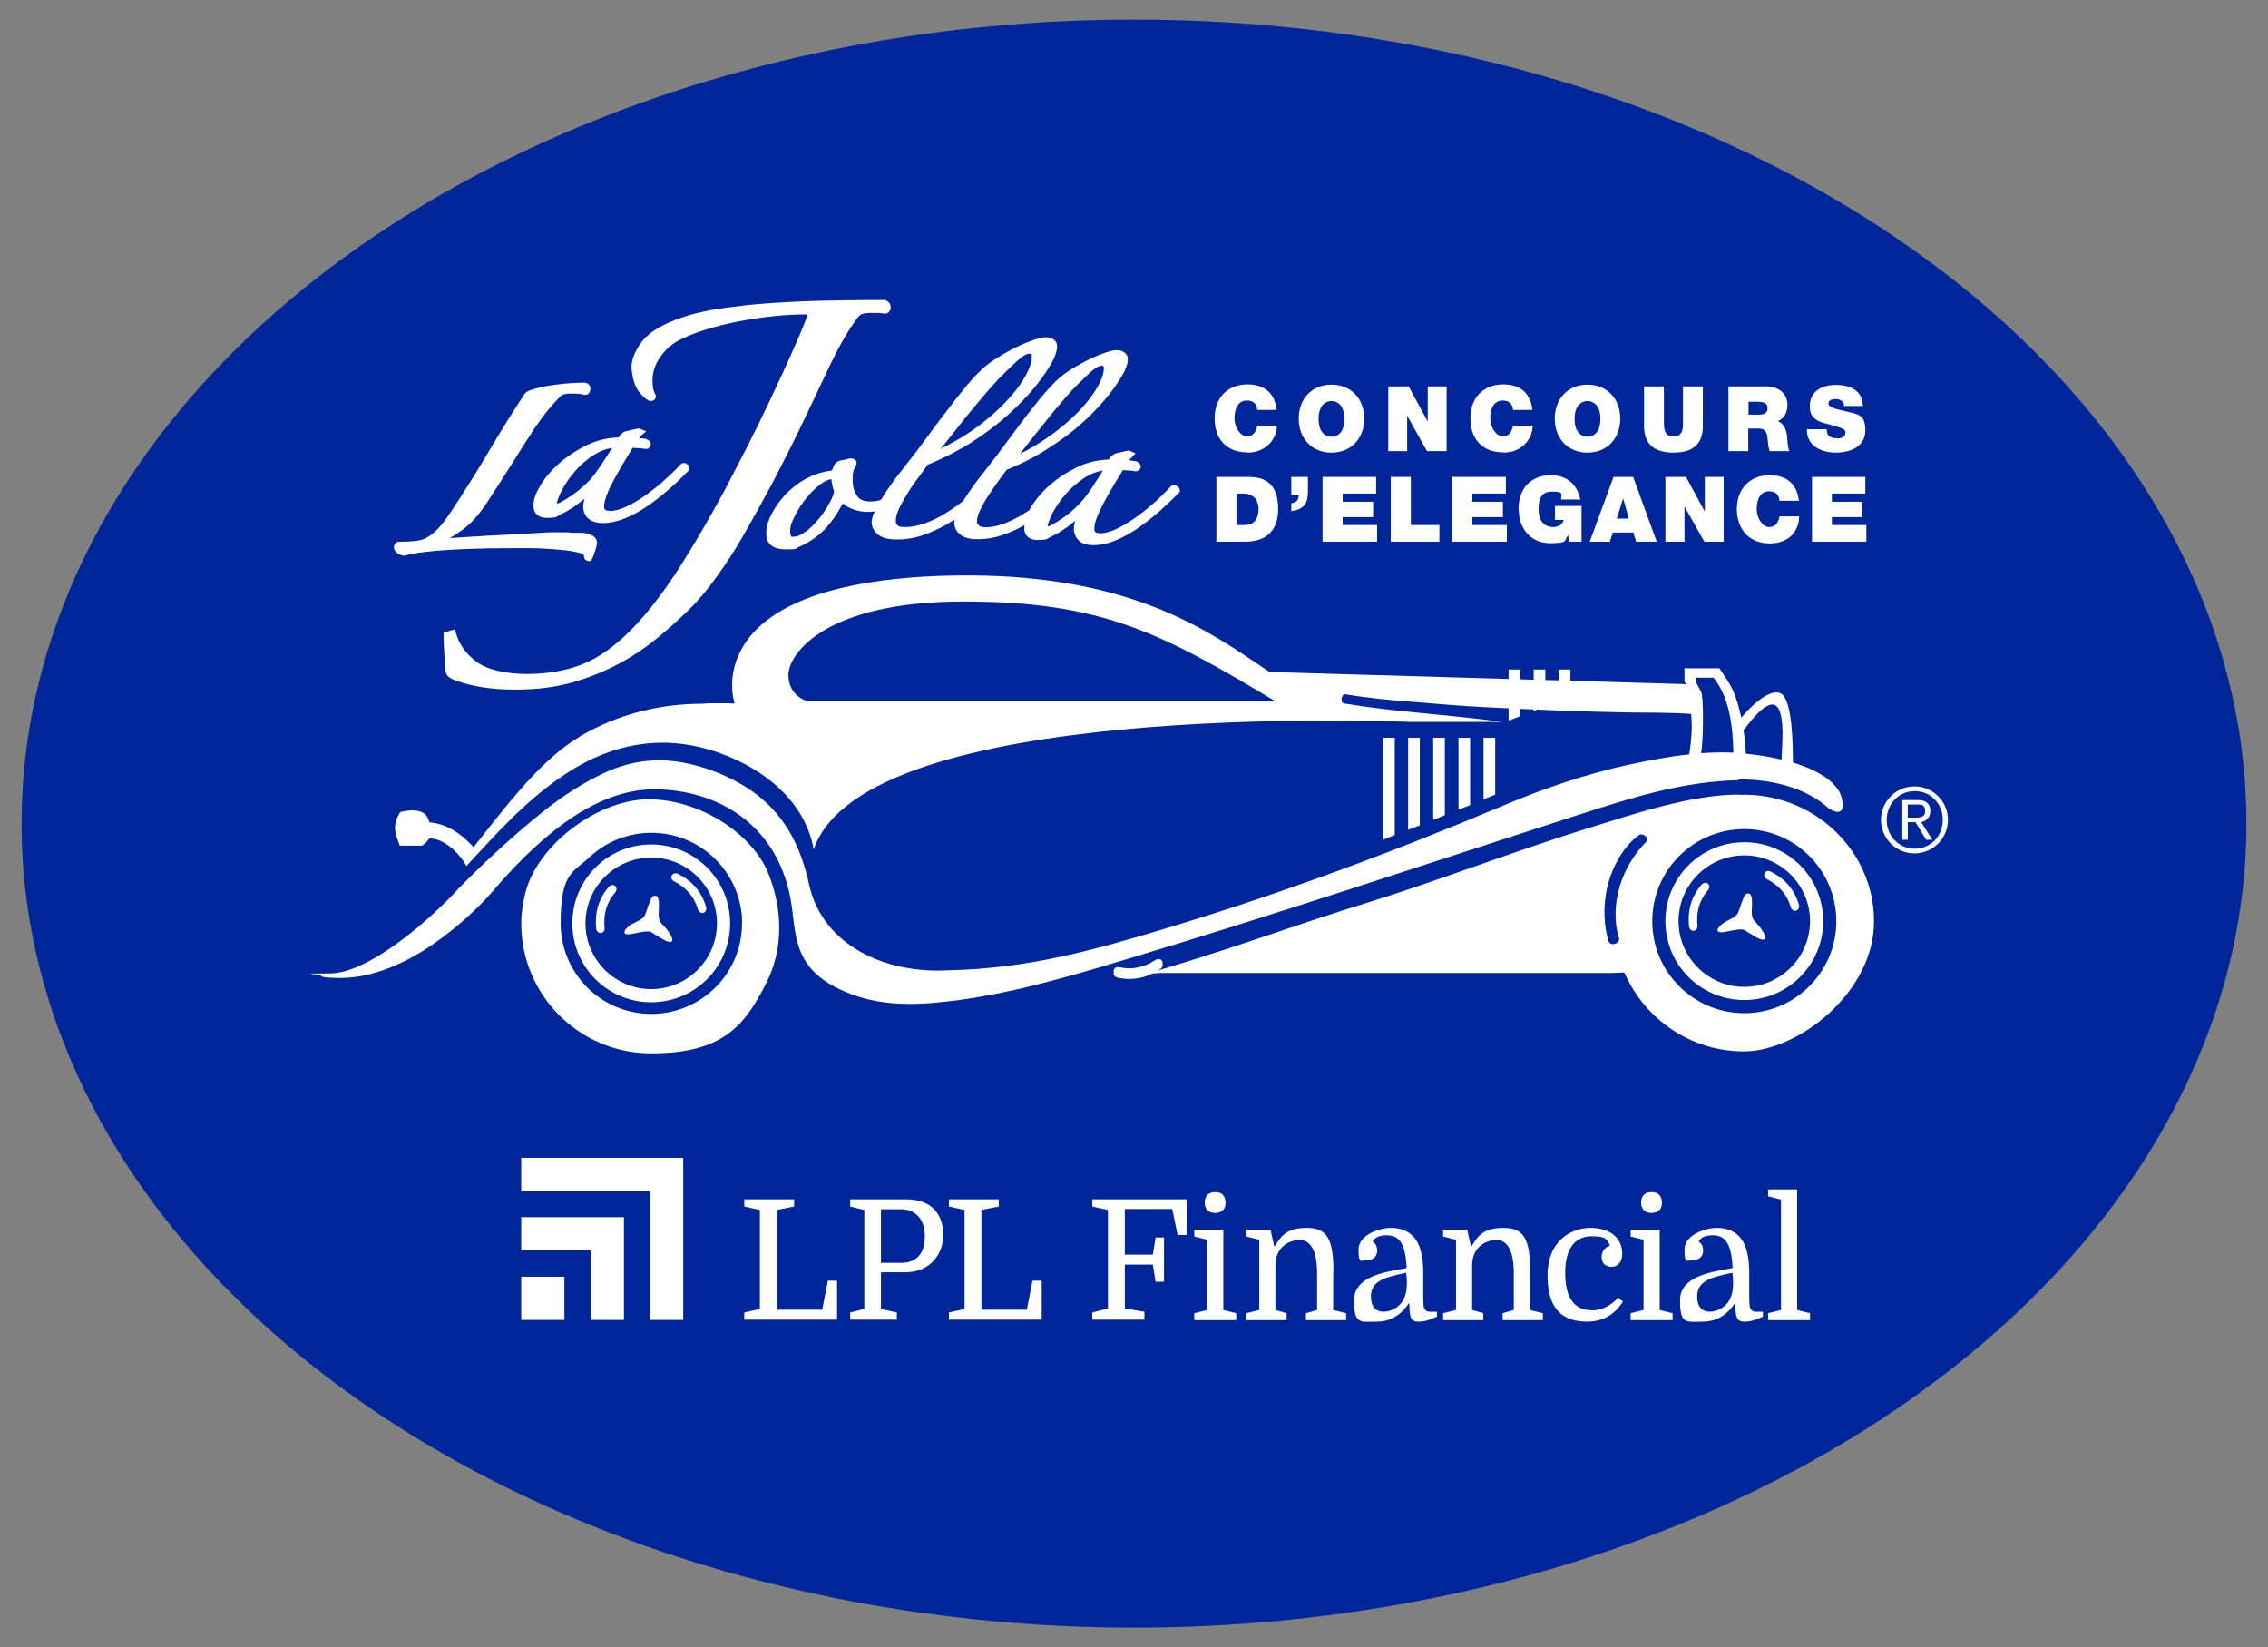 <?xml version="1.0" encoding="UTF-8"?>
<svg xmlns="http://www.w3.org/2000/svg" version="1.1" viewBox="0 0 914.2 663.8">
  <rect x="0" y="0" width="914.2" height="663.8" fill="#808080" stroke="none"/>
  <defs>
    <style>
      .cls-1 {
        fill: #00269a;
      }

      .cls-2 {
        fill: #fff;
      }
    </style>
  </defs>
  <!-- Generator: Adobe Illustrator 28.7.1, SVG Export Plug-In . SVG Version: 1.2.0 Build 142)  -->
  <g>
    <g id="Layer_1">
      <ellipse class="cls-1" cx="457.1" cy="331.9" rx="448.4" ry="324"/>
      <g>
        <path class="cls-2" d="M703.2,374.8c1.4.8,4.9,3.2,6.2,3.6,4.6,1.5.8-3.7,0-4.8-2.3-2.8-3.3-2.7-3.3-6.4,0-1.7,1-8.9-2.5-6.8-.7.5-2.4,5.8-2.8,6.9-.7,2.3-3.5,3.1-5.5,4.3-2.9,1.7-4.8,4.7-.3,4,1.9-.3,6.6-1.6,8.2-.8h0Z"/>
        <path class="cls-2" d="M713.9,351.3c-2.4-1.3-4,1.8-1.6,3,4.7,2.5,8,6,9.5,11.2.8,2.6,4,1.6,3.3-1-1.8-6-5.6-10.4-11.2-13.2h0Z"/>
        <path class="cls-2" d="M685.8,356.6c-4.1,4.8-5.6,10.4-5,16.6.3,2.7,3.7,2.4,3.4-.3-.5-5.3.7-10,4.2-14.1,1.8-2.1-.8-4.3-2.6-2.2h0Z"/>
        <path class="cls-2" d="M703.1,397.7c-14.6,0-26.5-11.9-26.5-26.5s11.9-26.5,26.5-26.5,26.5,11.9,26.5,26.5-11.9,26.5-26.5,26.5h0ZM703.1,339.4c-17.6,0-31.8,14.2-31.8,31.8s14.2,31.8,31.8,31.8,31.8-14.2,31.8-31.8-14.2-31.8-31.8-31.8h0Z"/>
        <path class="cls-2" d="M674.5,182.4c8,0,11.9-3.5,11.9-10.7v-16h-8v14.2c0,2.7,0,6-3.8,6s-3.9-3.3-3.9-6v-14.2h-8v16c0,7.2,4,10.7,11.9,10.7h0Z"/>
        <path class="cls-2" d="M704.7,161.9h3.8c3.1,0,4,1,4,2.6,0,2.3-2,2.6-3.5,2.6h-4.2v-5.2h0ZM704.7,172.7h4.3c3.2,0,3.4,2.6,3.6,5.1.1,1.4.3,2.7.7,4h8c-.7-1.2-.8-4.3-.9-5.6-.3-3.3-1.6-5.7-3.8-6.5,2.7-1,3.9-3.8,3.9-6.5,0-4.9-3.9-7.5-8.5-7.5h-15.3v26.1h8v-9.1h0Z"/>
        <path class="cls-2" d="M740.4,176.6c-1.5,0-3.3-.3-3.8-1.9-.2-.5-.3-1.1-.3-1.7h-8c0,8.3,8.5,9.4,11.5,9.4,5.8,0,12.1-2.2,12.1-9s-3.7-6.5-7.3-7.5c-3.7-1-7.4-1.4-7.6-3.3,0-1.5,1.8-1.8,2.9-1.8s1.7.2,2.4.7c.7.4,1.1,1.1,1,2.1h7.6c-.2-6.4-5.2-8.5-10.9-8.5s-10.5,2.6-10.5,8.6,4.7,6.4,8.8,7.6c4.5,1.3,5.6,1.6,5.6,3,0,1.9-2,2.4-3.3,2.4h0Z"/>
        <polygon class="cls-2" points="671.3 192.2 671.3 218.3 679 218.3 679 204.1 679 204.1 687 218.3 694.8 218.3 694.8 192.2 687.2 192.2 687.2 206.2 687.2 206.2 679.6 192.2 671.3 192.2 671.3 192.2"/>
        <path class="cls-2" d="M700.1,205.3c0,7.7,4.8,13.7,13.2,13.7s11.9-5.6,11.9-10.9h-7.9c-.5,2.5-1.5,4.3-4.2,4.3s-5-3.7-5-7.2,1.2-7.2,5-7.2,4.1,2.9,4.2,3.8h7.8c-.7-6.5-4.6-10.3-11.8-10.3-8,0-13.2,5.5-13.2,13.7h0Z"/>
        <polygon class="cls-2" points="751.9 198.9 751.9 192.2 730.4 192.2 730.4 218.3 752.3 218.3 752.3 211.6 738.4 211.6 738.4 208.4 750.7 208.4 750.7 202.2 738.4 202.2 738.4 198.9 751.9 198.9 751.9 198.9"/>
        <path class="cls-2" d="M785.2,330.4c0,7.4-6,13.5-13.5,13.5s-13.5-6.1-13.5-13.5,6-13.5,13.5-13.5,13.5,6.1,13.5,13.5ZM783.1,330.4c0-6.5-4.8-11.6-11.3-11.6s-11.3,5.2-11.3,11.6,4.8,11.6,11.3,11.6,11.3-5.1,11.3-11.6ZM769,338.4h-2.2v-16h6.1c3.6,0,5.2,1.6,5.2,4.4s-1.8,4.1-3.7,4.5l4.5,7.1h-2.5l-4.3-7.1h-3.1v7.1ZM771.5,329.5c2.1,0,4.5.1,4.5-2.7s-1.8-2.6-3.5-2.6h-3.5v5.3h2.5Z"/>
        <path class="cls-2" d="M465.7,387.8c-4.4,3-9.1,4-14.4,2.9-2.6-.6-3.4,2.8-.7,3.3,6.2,1.3,11.8,0,17-3.4,2.3-1.5.4-4.3-1.9-2.8h0Z"/>
        <path class="cls-2" d="M465.7,386.9c-4.4,2.9-9.1,4-14.4,2.9-2.7-.6-3.4,2.7-.7,3.3,6.2,1.3,11.8,0,17-3.4,2.3-1.5.4-4.3-1.9-2.8h0Z"/>
        <path class="cls-2" d="M239.6,183.2c2.2-1.4,4.6-2.3,7.1-2.7-.7,1.2-1.5,2.5-2.4,3.8-1.4,2.3-2.9,4.5-4.4,6.5-1.3,1.8-2.8,3.4-4.4,4.8-1.6,1.5-3.2,2.8-4.8,3.9-1.6,1.1-3.1,2-4.3,2.7-.9.5-1.5.7-1.9.8,0-.8.4-2.2,1.7-4.9,1.3-2.6,3.1-5.3,5.4-8,2.3-2.7,5-5,8.1-7h0ZM225,187.1c-.8.7-1.6,1.5-2.3,2.2-2.1,2.2-3.9,4.5-5.2,6.9-1.9,3.3-2.7,6-2.4,8.4.1,1.2.9,4.1,5.3,4.1s3.7-.5,5.8-1.5c2-1,4-2.1,5.9-3.5,1.2-.9,2.4-1.8,3.5-2.7-.4,1.5-.6,2.8-.5,3.9.2,1.7.9,3.1,2.2,4.2,1.3,1.1,3.2,1.7,5.8,1.7s5.6-.6,8.8-1.9c3-1.2,6.1-2.9,9-4.9,2.9-2,5.9-4.3,8.7-6.8,2.8-2.4,5.4-4.9,7.8-7.4l.5-.5v-.7c-.1-.8-.6-1.4-1.2-1.7l-.6-.3h-.4c-.4,0-1,.1-1.5.7-2.3,2.5-4.9,4.9-7.5,7.2-2.7,2.3-5.3,4.3-7.8,6-2.5,1.7-4.9,3-7.2,4-2.1.9-4,1.4-5.6,1.4s-2.1-.4-2.1-.4c-.3-.3-.4-.6-.5-1-.1-1.2.2-3.5,2.5-8.3,1.9-3.9,5-9.2,9-15.7.6,0,1.3,0,2.1.1,1.5,0,2.3.2,2.8.3h.4c.8,0,1.3-.3,1.5-.6l.5-.8v-.7c-.1-.6-.5-1.5-2.2-2-.6,0-1.4-.2-2.5-.3.3-.4.6-.8,1-1.1l1.9-1.6h0,0s-2.3-.9-2.3-.9l-.5-.2h-.4c0-.1-5.2,1.1-5.2,1.1-.6.2-1.2.6-1.6,1-.4.3-.8.8-1.2,1.5-4.6.1-8.9,1.2-13,3.2-4.2,2.1-8,4.6-11.2,7.5h0Z"/>
        <path class="cls-2" d="M444.5,189.7c-.7,1.2-1.5,2.5-2.4,3.8-1.4,2.3-2.9,4.5-4.4,6.5-1.3,1.7-2.8,3.3-4.4,4.8-1.6,1.5-3.2,2.8-4.8,3.9-1.7,1.2-3.1,2-4.3,2.7-.9.5-1.5.7-1.9.8,0-.7.4-2.2,1.7-4.9,1.3-2.6,3.1-5.3,5.4-8,2.3-2.7,5-5,8.1-7,2.2-1.4,4.6-2.3,7.1-2.7h0ZM444.9,147.8c.2,2.1-.6,4.7-2.4,7.9-1.9,3.4-4.6,6.9-8,10.4-3.5,3.6-7.7,7.1-12.8,10.6-3.3,2.3-6.9,4.4-10.6,6.2l6.4-8.1c2.9-3.6,5.4-6.7,7.4-9.2,2.1-2.5,3.8-4.5,5.1-6,1.3-1.5,2.4-2.6,3.1-3.4,2-2,3.6-3.5,4.9-4.8,1.2-1.2,2.3-2.1,3.1-2.7,1-.8,1.6-1,1.9-1.1.4-.2.8-.2,1.2-.2s.6,0,.7.4h0ZM324.7,214.2c-1.3,1.1-2.6,1.7-3.8,2-.4,0-.8.1-1.2.1s-.7,0-.7,0c-.2-.3-.3-.6-.4-1.1-.3-1.7,0-3.5.9-5.4.9-2.1,2-4.1,3.2-5.9.9-1.4,2-2.8,3.1-4.1,1.1-1.3,2.3-2.5,3.5-3.5,1.1-1,2.3-1.8,3.4-2.4.8-.4,1.6-.7,2.4-.8.1.8.2,1.5.4,2.4.2,1,.4,1.8.7,2.6-.1.8-.5,2.1-1.7,4.3-1.1,2.1-2.5,4.3-4.2,6.4-1.7,2.1-3.6,4-5.5,5.5h0ZM415.9,142.9c.2,2.2-.6,5.1-2.5,8.5-2,3.6-4.9,7.4-8.6,11.2-2.8,2.9-6.1,5.8-9.8,8.6-1.2.9-2.5,1.9-3.9,2.8-2.5,1.7-5.2,3.3-8,4.8-1.3.7-2.5,1.4-3.9,2.1l7.1-9c3.1-3.9,5.8-7.2,8-9.8,2.2-2.7,4.1-4.8,5.5-6.4,1.4-1.6,2.6-2.8,3.3-3.6,2.1-2.1,3.9-3.8,5.2-5.1,1.3-1.2,2.4-2.2,3.4-3,1.1-.8,1.7-1.1,2-1.2.5-.2.9-.3,1.3-.3h0c.8,0,.8.2.8.5h0ZM355.2,201.4c-1.3.5-2.7.7-4.3.7-2.4,0-4.1-.6-5.1-1.8-1.1-1.3-1.8-3-2-5.1-.2-1.6-.1-3.1,0-4.4.2-1.2.6-2.2,1.2-3.1.4-.8.3-1.4.2-1.7-.2-.5-.6-.9-1.2-1.1-.8-.3-1.7-.2-2.1,0-.3.1-.7.2-1.1.3l-1.6.3c-2,.3-2.9,1.6-3.3,2.6-.2.6-.4,1.1-.5,1.5-3.2.4-6.2,1.2-8.9,2.5-3,1.4-5.6,3.2-7.8,5.2-1.1.9-2.3,2.1-3.4,3.5-1.2,1.4-2.3,2.9-3.3,4.6-1,1.6-1.8,3.3-2.4,5.1-.6,1.8-.9,3.7-.7,5.4.2,2.5,1.8,5.5,7.9,5.5s3.3-.4,5.5-1.1c2.3-1,4.5-2.3,6.5-3.8,2-1.5,3.8-3.2,5.3-5.1,1.5-1.8,2.8-3.6,3.9-5.5.6-1,1.2-2,1.7-3,1.1.9,2.4,1.6,3.8,2.2,3,1.2,6.2,1.4,9.1,1-1,2-1.4,3.7-1.2,5,.2,1.8,1.2,3.4,2.9,4.6,1.6,1.2,4,1.7,7.3,1.7s1.7,0,2.6-.1c2.6-.2,5.2-.7,7.7-1.6,3.2-1.1,6.4-2.5,9.4-4.2,1.2-.7,2.4-1.4,3.5-2.1-.1.7-.2,1.4-.1,1.9.2,1.8,1.1,3.2,2.7,4.4,1.5,1.1,3.8,1.6,6.8,1.6s6.5-.5,9.6-1.6c3.1-1,6-2.3,8.8-3.9l.3-.2c0,.7,0,1.3,0,1.9.1,1.2.9,4.1,5.3,4.1s3.7-.5,5.8-1.5c2-.9,3.9-2.1,5.9-3.5,1.2-.9,2.4-1.8,3.5-2.7-.4,1.5-.6,2.8-.5,3.9.2,1.7.9,3.1,2.1,4.2,1.3,1.1,3.2,1.7,5.8,1.7s5.7-.6,8.8-1.9c3-1.2,6.1-2.9,9-4.9,2.9-2,5.8-4.3,8.7-6.8,2.8-2.5,5.4-5,7.8-7.4l.5-.5v-.7c-.1-.7-.6-1.4-1.3-1.8l-.6-.2h-.4c-.4,0-1.1.1-1.5.7-2.4,2.5-4.9,5-7.6,7.3-2.7,2.3-5.3,4.3-7.8,6-2.5,1.7-4.9,3-7.1,4-2.2.9-4,1.4-5.6,1.4s-2.1-.4-2.1-.4c-.3-.3-.4-.5-.5-1-.1-1.2.2-3.6,2.5-8.3,1.9-3.9,4.9-9.2,9-15.7.6,0,1.3,0,2.1.1,1.2,0,2.2.2,2.7.3h.4c.8,0,1.3-.3,1.5-.6l.5-.8v-.7c-.1-.6-.5-1.5-2.2-2-.6,0-1.4-.2-2.5-.3.3-.4.6-.8,1-1.1l1.6-1.7-2.7-1.2-5.2,1.2c-.6.2-1.2.6-1.7,1-.4.3-.8.8-1.2,1.5-4.5.1-8.9,1.2-13,3.2-4.2,2.1-8,4.6-11.2,7.5-3.2,2.9-5.7,6-7.5,9.1l-.3.6c-1,.6-1.9,1.3-3,1.9-2.3,1.4-4.8,2.6-7.4,3.6-2.5.9-5,1.4-7.4,1.4s-3.3-1.4-3.3-2.1c-.1-1.1.3-2.7,1.1-4.5,1-2,2.1-4.1,3.5-6.2,1.4-2.1,2.8-4.2,4.2-6.1,1.3-1.8,2.4-3.2,3.2-4.3,5-2,9.7-4.3,14-6.9,4.4-2.7,8.5-5.5,12.2-8.4,3.6-2.9,6.9-5.9,9.7-8.9,2.8-2.9,5.1-5.7,7.1-8.4,1.9-2.7,3.4-5,4.4-7,1.1-2.3,1.5-3.9,1.4-5.3-.1-1.1-.7-2-1.7-2.6-.8-.5-1.7-.7-2.8-.7s-2.5.2-7,1.9c-3.3,1.3-6.8,3.1-10.6,5.4-2.8,1.7-5.1,3.4-6.9,5.2-1.8,1.8-3.5,3.6-5,5.4-1.3,1.5-2.7,3.3-4.3,5.3l-4.8,6.2c-1.6,2.2-3.3,4.4-5,6.7-1.7,2.3-3.3,4.5-4.9,6.6-.9,1.2-2.3,3-4.2,5.4-1.9,2.4-3.9,4.9-5.8,7.7-1.2,1.6-2.2,3.2-3.2,4.8l-.7.6c-2.2,1.7-4.5,3.3-7,4.8-2.4,1.5-5.1,2.8-7.9,3.8-2.7,1-5.4,1.5-8,1.5s-.8,0-1.2,0c-2.3-.3-2.5-1.6-2.5-2.3-.1-1.3.3-2.9,1.2-4.9,1-2.2,2.3-4.4,3.7-6.7,1.4-2.3,3-4.5,4.5-6.5,1.4-1.9,2.6-3.5,3.4-4.7,5.4-2.2,10.4-4.7,15-7.4,3.6-2.1,6.9-4.4,10-6.7,1-.8,2-1.5,3-2.3,3.9-3.1,7.3-6.3,10.4-9.5,3-3.2,5.6-6.2,7.6-9,2-2.8,3.6-5.3,4.7-7.5,1.1-2.4,1.6-4.2,1.5-5.6-.1-1.2-.7-2.1-1.7-2.7-.8-.5-1.8-.7-3-.7s-2.7.2-7.5,2.1c-3.5,1.4-7.3,3.3-11.3,5.8-3,1.8-5.5,3.7-7.4,5.6-1.9,1.8-3.7,3.8-5.4,5.8-1.4,1.7-2.9,3.6-4.6,5.7l-5.1,6.7c-1.8,2.3-3.6,4.7-5.4,7.2l-5.2,7c-1,1.3-2.5,3.2-4.5,5.8-2.1,2.6-4.2,5.3-6.2,8.2-1.3,1.9-2.6,3.7-3.6,5.5h0Z"/>
        <path class="cls-2" d="M162.4,223.9h.3c0,0,.3,0,.3,0,1.5-.4,3.3-.7,5.4-1.1,2-.3,4.7-.6,8.1-.9,3.5-.3,7.7-.5,12.3-.7,5.1-.2,11.2-.3,18.2-.3s4.4,0,6.7,0c2.4,0,4.8.1,7.3.3,2.5.1,4.9.4,7.3.6,2.3.3,4.4.7,6.3,1.3.4.1.5.2.5.2.2.3.3.6.3.9.1,1.3,1.1,1.9,1.9,1.9h.9l.4-.8c.5-.9.9-2,1.4-3.6.5-1.6.6-2.4.6-3v-.4c-.2-1.7-1.7-2.8-4.4-3.4-.6-.1-1.4-.2-2.5-.2h-3.2c-1.2-.2-2.3-.2-3.5-.2h-2.5c-1.5,0-4.2,0-7.9.3l-12.6.7c-4.7.2-9.4.5-14.3.8-3.1.2-5.9.4-8.4.5,2-1.1,3.9-2.4,5.7-3.7,3-2.3,5.8-5.5,8.6-9.5,1.5-2.3,3.1-4.8,4.8-7.4,1.7-2.6,3.3-5.2,5-7.8,1.6-2.6,3.2-5,4.6-7.3,1.4-2.3,2.7-4.2,3.8-5.9,1.1-1.9,2.5-3.9,4-5.9,1.5-2.1,3-4,4.4-5.6,1.2-1.4,2.4-2.6,3.5-3.8.8-.9,2.2-1.3,4.2-1.3s2.4,0,3.3.1c.9,0,1.7.2,2.4.4h.6c0,.1.5-.1.5-.1.8-.5,1.3-1.3,1.3-2.3,0-.4,0-1.9-2-2.5h-.5c-3.2,0-6.8.2-10.7.7-4,.5-7.3,1.1-10,2-.7.2-1.3.4-1.9.7-.8.4-1.5,1-1.8,1.7-2,3-4.2,6.5-6.8,10.6-2.5,4-5,8.2-7.5,12.4-2.5,4.2-5,8.4-7.6,12.4-2.6,4.2-5,7.9-7.2,11.2-2.2,3.3-4.1,5.8-5.7,7.4-1.5,1.6-3.2,2.8-4.9,3.7-1,.5-2.4.8-3.9,1-1.7.2-3.7.3-5.8.3s-1.9.3-2.4.8c-.4.5-.6,1.1-.5,1.7,0,.7.5,1.3,1.2,2,.6.5,1.3.8,2,1h0Z"/>
        <path class="cls-2" d="M261.4,161.4l.3.2h.4c1.3,0,1.9-.6,2.1-1.1.2-.4.4-1.1-.3-2-.4-.9-.7-2-.8-3.3-.4-3.9.5-7.5,2.6-10.7,2.2-3.3,4.8-5.7,7.8-7.3,3.1-1.6,6.8-3.1,11-4.4,4.2-1.3,8.7-2.4,13.3-3.3,4.6-.9,9.3-1.6,14-2.1,4.8-.5,9.2-.7,13.2-.7h.4c0,.5,0,.7,0,.7-1.7,4.4-3.9,9.6-6.5,15.4-2.6,5.8-5.4,11.9-8.4,18.2-2.9,6.2-6,12.5-9.2,18.8-3.2,6.2-6.2,12-9,17.4-6.4,11.8-12.7,22.6-18.8,32.1-6.1,9.4-12.3,17.5-18.5,23.9-6.9,7.1-13.7,11.9-20.3,14.5-6.6,2.6-14.1,3.9-22.2,3.9s-16.1-1.6-20.4-4.9c-4.3-3.2-7.1-7.1-8.3-11.6l-.4-1.5-4.6,1.3v1.2c0,2.6.2,5.1.3,7.4.1,2.3.3,4.2.4,5.3,0,1.8.3,3.1,1.3,3.9.7.6,1.7,1.1,2.8,1.5,6.8,2.5,14.8,3.7,23.9,3.7s16.2-1,22.9-2.8c6.7-1.9,12.9-4.4,18.6-7.4,5.7-3,10.9-6.5,15.6-10.3,4.5-3.7,8.9-7.6,13-11.6,3.7-3.6,7.6-8.2,11.5-13.7,4-5.5,7.3-10.7,10.1-15.6,4.1-7.1,8.1-14.3,12-21.6,3.8-7.3,7.7-14.9,11.5-22.8,3.8-8,7.7-16.1,11.6-24.4,3.9-8.2,7.7-14.8,11.3-19.6.7-.9,1.4-1.4,2-1.6.8-.2,2-.4,3.4-.4h2.2c.9,0,1.9,0,3.2.3,1.1,0,1.7-.4,2-.8.3-.4.7-1,.6-2-.1-1.4-1-2.4-2.5-2.7h-.3c-12.5,0-23.3.2-32.2.5-8.9.4-16.5.9-22.5,1.5-6.2.7-11.3,1.4-15.2,2.1-4,.8-7.5,1.6-10.4,2.6-8.4,2.7-14.2,6.1-17.2,10.1-3.1,4.2-4.4,7.8-4.1,11.2.4,3.8,1.3,6.6,2.7,8.6,1.4,1.9,2.7,3.1,4,3.8h0Z"/>
        <path class="cls-2" d="M262.6,375.7c1.4.8,4.9,3.2,6.2,3.6,4.6,1.5.8-3.7,0-4.8-2.3-2.7-3.3-2.7-3.3-6.4,0-1.7,1-8.9-2.5-6.8-.7.5-2.4,5.8-2.8,6.9-.7,2.3-3.5,3.1-5.5,4.2-2.9,1.7-4.8,4.7-.3,4,1.9-.3,6.6-1.6,8.2-.8h0Z"/>
        <path class="cls-2" d="M245.3,357.5c-4.1,4.8-5.6,10.4-5,16.6.3,2.7,3.7,2.4,3.4-.3-.5-5.3.7-10,4.2-14.1,1.8-2.1-.8-4.3-2.6-2.2h0Z"/>
        <path class="cls-2" d="M273.4,352.2c-2.4-1.2-4,1.8-1.6,3,4.7,2.4,8,6,9.5,11.2.8,2.6,4,1.6,3.3-1-1.8-6-5.6-10.4-11.2-13.2h0Z"/>
        <path class="cls-2" d="M703.1,408.3c-20.5,0-37.1-16.6-37.1-37.1s16.6-37.1,37.1-37.1,37.1,16.6,37.1,37.1-16.6,37.1-37.1,37.1h0ZM663.7,339.1c-12.5,12.7-14.3,28.9-11.1,39,.6,1.8-3,3.6-4.2,1.3-1.8-5.8-2.4-14.1-.5-22,2-8.5,6.8-16.5,12.4-20.6,1.6-1.7,4.7.9,3.4,2.3h0ZM700.9,320.2c-19.2,0-42.3,7.8-60.6,13.5-29.7,9.2-61.8,21.6-88.3,29.8-30.1,9.3-50.2,17-80.3,26.1-3.2,1-6.4,1.9-9.6,2.9l5.4-.4h182l5.1-.2h.1s.2.3.2.3c8.1,18.5,26.6,31.5,48.1,31.5s52.4-23.5,52.4-52.4-24.8-52.2-54.6-51h0Z"/>
        <path class="cls-2" d="M262.5,408.6c-20.2,0-36.5-16.4-36.5-36.5s4.5-20.2,11.8-26.8c.8-.8,1.7-1.5,2.6-2.2,6.1-4.7,13.8-7.5,22.2-7.5,19.5,0,35.4,15.3,36.5,34.5v.5c0,.5,0,1,0,1.5,0,20.2-16.4,36.5-36.6,36.5h0ZM262.6,322.1c-20.8-.6-46.1,18.1-50.9,38-.9,3.9-1.6,7.8-1.6,12,0,28.9,23.4,52.4,52.4,52.4s37.7-11.3,46.3-28.2c7.1-13.9,6.7-29.7,1-44.1-6.1-15.6-26.5-29.5-47.2-30.1h0Z"/>
        <path class="cls-2" d="M262.5,398.6c-14.6,0-26.5-11.9-26.5-26.5s11.9-26.5,26.5-26.5,26.5,11.9,26.5,26.5-11.9,26.5-26.5,26.5h0ZM262.5,340.3c-17.6,0-31.8,14.2-31.8,31.8s14.2,31.8,31.8,31.8,31.8-14.2,31.8-31.8-14.2-31.8-31.8-31.8h0Z"/>
        <path class="cls-2" d="M683.5,273.1h7.2c6.5,8,7.8,19.9,8,30.2-4.3-.2-8.6-.1-13,.2,1-6.3,1-22.7,0-24.7l-2.2-4.1v-1.6h0ZM325.3,282.5s-7.5-1.9-7.5-10.5,15-29.6,70.6-29.6,79.5,12.5,125.7,40.2h-188.8ZM712.9,284.2c7.3-2.8,5.5,15.1,5.2,21.9-4.1-1-8.4-1.7-12.8-2.2-.5,0-1.1-.1-1.6-.2,0-2.7-.4-6-.9-9.5,2.7-3.3,6.4-8.5,10.1-9.9h0ZM700.6,314.1c12-.2,27,2.8,36.7,11.8,3.1,1.9,6.9,2.5,5-4.6-1.7-6.3-9.8-10.5-15.4-12.6-1.4-.5-2.7-1-4.2-1.4,0-6.1-.1-25.3-4.8-27.8-4.7-2.6-13.1,6.2-16,9.7-.9-4.2-2.1-8.3-3.5-11.2-1.4-3.1-3.4-5.7-5.3-8.7h-14.1s0,5.3,0,5.3l.7,1.1-167.8-4.9h-.2c-6.6-4.4-13-8.9-19.7-12.9-8.4-5.1-17.1-9.5-26.2-13.1-26.9-10.6-56-13.6-84.8-12.8-23.3.7-59.9,4.3-77,22.6-7.1,7.5-10.6,18-8.1,28.2l.2.7h-.7c-.4,0-.8,0-1.2-.1h-8.5l-2.8.2c-16,0-31.9,3.8-46,11.4-16,8.6-27.7,23-46,46.4-5.4-5.9-11.2-9.5-17.8-10-.5-1.8-1.2-3.2-2.8-4-2.7-1.3-6-.9-8.9-.2-3,4.5-2.7,7.9-.2,13.6h8.7c1.3-.5,2.3-1.7,3.1-2.9,6.2-.2,12.5,6.4,15,11.1,9.1-9.6,22.7-25.8,40.1-37.2,19.5-12.8,40.4-16.2,62.4-8.2,17.8,6.5,34,19.4,37.5,38.7,20.4-60.5,234.3-51.5,240.3-51.4,11,0,24.2,0,37.2,0-24.8-3.3-42.5-3.9-63.6-7.4-1.9-.3-1.3-4,.6-3.7,8.9,1.5,17.6,2.3,26.5,3,10.6.9,21.5,1.8,32,2.3,18.5.9,36.8,1.7,55.3,2,8.5.1,16.8,0,25.4.6.4,5.1.3,9.2-.8,16.3-7.8.8-15.6,2.3-23.6,4-17.9,3.8-35.5,9.9-52,16.9-43.9,18.5-88.7,35.1-134.3,48.9-30.4,9.2-56.5,16.5-88.5,17.2-25.1,1.5-50.9-9.6-56.4-34.7-3.6-16.5-10.8-29.7-24.9-38.8-10-6.4-23.5-11.1-35.4-11.1s-21.3,4-31.2,9.8c-7.7,4.5-14.2,9.5-21.1,15.3-9.9,8.3-19.6,17.3-28.6,26.5-10.4,11.5-35.9,34.3-52,34.3s-2.9.3-3.5.7v.3c.7.8,6.8.8,8,.8,3.6,0,7.3-.5,10.8-1.3,1.5-.4,3.1-.8,4.6-1.3,12.1-3.8,23.3-11.4,32.9-19.6,4.5-3.9,8.9-8.1,12.8-12.6,16.3-19.1,39.4-40.9,64.5-41.2,22.9-.3,48.2,11.4,55.1,41.4,2.5,10.6,1,21,8.2,30.1,3.3,4.2,8.2,7.4,14.2,10,13.8,5.9,27.6,5.6,42.1,3.9,24.1-2.8,48.8-10.1,71-16.8,60.9-18.3,121-38.4,181.6-58,23.8-7.7,43.4-13.8,65.7-14.3h0Z"/>
        <polygon class="cls-2" points="628.3 269.8 628.3 282.6 633 280.9 633 269.8 628.3 269.8 628.3 269.8"/>
        <polygon class="cls-2" points="587.9 297.3 587.9 326.3 592.6 324.4 592.6 297.3 587.9 297.3 587.9 297.3"/>
        <polygon class="cls-2" points="618.2 269.8 618.2 286.5 622.9 284.6 622.9 269.8 618.2 269.8 618.2 269.8"/>
        <polygon class="cls-2" points="577.7 297.3 577.7 330.4 582.4 328.5 582.4 297.3 577.7 297.3 577.7 297.3"/>
        <polygon class="cls-2" points="567.6 297.3 567.6 334.4 572.3 332.6 572.3 297.3 567.6 297.3 567.6 297.3"/>
        <polygon class="cls-2" points="598 297.3 598 322.1 602.7 320.2 602.7 297.3 598 297.3 598 297.3"/>
        <polygon class="cls-2" points="608.1 269.8 608.1 290.4 612.8 288.6 612.8 269.8 608.1 269.8 608.1 269.8"/>
        <polygon class="cls-2" points="557.5 297.3 557.5 338.4 562.2 336.5 562.2 297.3 557.5 297.3 557.5 297.3"/>
        <path class="cls-2" d="M502.8,182.4c7.6,0,11.9-5.6,11.9-10.9h-7.9c-.5,2.5-1.5,4.3-4.2,4.3s-5-3.7-5-7.2,1.2-7.2,5-7.2,4.1,2.9,4.2,3.8h7.8c-.7-6.5-4.6-10.3-11.8-10.3-8,0-13.2,5.4-13.2,13.7s4.8,13.7,13.2,13.7h0Z"/>
        <path class="cls-2" d="M536.7,161.6c2,0,5.2,1.3,5.2,7.2s-3.1,7.2-5.2,7.2-5.2-1.4-5.2-7.2,3.1-7.2,5.2-7.2h0ZM536.7,182.4c7.9,0,13.2-5.7,13.2-13.7s-5.3-13.7-13.2-13.7-13.2,5.7-13.2,13.7,5.3,13.7,13.2,13.7h0Z"/>
        <polygon class="cls-2" points="567.2 167.5 567.2 167.5 575.2 181.8 583.1 181.8 583.1 155.7 575.5 155.7 575.5 169.7 575.4 169.7 567.8 155.7 559.6 155.7 559.6 181.8 567.2 181.8 567.2 167.5 567.2 167.5"/>
        <path class="cls-2" d="M605.9,182.4c7.6,0,11.9-5.6,11.9-10.9h-7.9c-.5,2.5-1.5,4.3-4.2,4.3s-5-3.7-5-7.2,1.2-7.2,5-7.2,4.1,2.9,4.2,3.8h7.8c-.7-6.5-4.6-10.3-11.8-10.3-8,0-13.2,5.4-13.2,13.7s4.8,13.7,13.2,13.7h0Z"/>
        <path class="cls-2" d="M639.9,161.6c2,0,5.2,1.3,5.2,7.2s-3.1,7.2-5.2,7.2-5.2-1.4-5.2-7.2,3.1-7.2,5.2-7.2h0ZM639.9,182.4c7.9,0,13.2-5.7,13.2-13.7s-5.3-13.7-13.2-13.7-13.2,5.7-13.2,13.7,5.3,13.7,13.2,13.7h0Z"/>
        <path class="cls-2" d="M501.5,211.6h-3.1v-12.7h2.6c5.8,0,6.3,4.6,6.3,6.2,0,2.5-.7,6.5-5.7,6.5h0ZM503.5,192.2h-13.2v26.1h11.6c9.1,0,13.3-5.1,13.3-13.1s-3.1-13-11.8-13h0Z"/>
        <path class="cls-2" d="M527.2,198.2v-6h-6.7v7.2h3c0,1.9-.8,3.2-3,3.4v3.2c5.8-.8,6.7-4,6.7-7.9h0Z"/>
        <polygon class="cls-2" points="554.7 198.9 554.7 192.2 533.1 192.2 533.1 218.3 555.1 218.3 555.1 211.6 541.2 211.6 541.2 208.4 553.5 208.4 553.5 202.2 541.2 202.2 541.2 198.9 554.7 198.9 554.7 198.9"/>
        <polygon class="cls-2" points="560.6 192.2 560.6 218.3 580.2 218.3 580.2 211.6 568.7 211.6 568.7 192.2 560.6 192.2 560.6 192.2"/>
        <polygon class="cls-2" points="607.4 211.6 593.5 211.6 593.5 208.4 605.8 208.4 605.8 202.2 593.5 202.2 593.5 198.9 607 198.9 607 192.2 585.4 192.2 585.4 218.3 607.4 218.3 607.4 211.6 607.4 211.6"/>
        <path class="cls-2" d="M612.2,205.5c0,7.4,4.8,13.4,12.5,13.4s5.6-1,7.4-3.3l.3,2.7h5.1v-14.4h-10.7v5.6h3.5c-.4,1.9-2.3,2.9-4.2,2.9-4.9,0-5.9-4.3-5.9-6.7s-.2-7.6,5.3-7.6,3.5,1.3,3.8,3.2h7.7c-1.2-6.1-5.4-9.8-12-9.8s-12.9,4-12.9,13.9h0Z"/>
        <path class="cls-2" d="M654.3,201h0l2.3,8h-4.9l2.5-8h0ZM640.8,218.3h8.1l1.2-3.7h8.3l1.1,3.7h8.3l-9.5-26.1h-7.9l-9.6,26.1h0Z"/>
      </g>
      <g>
        <path class="cls-2" d="M210.1,503.9h28v28h13.4v-41.4h-41.4v13.4ZM210.1,466.6v13.4h51.9v51.9h13.4v-65.3h-65.3ZM210.1,531.9h17.4v-17.4h-17.4v17.4Z"/>
        <path class="cls-2" d="M616.8,512.9c0-13.3-2.3-18.1-10.8-18.1s-10.6,3.8-12.8,7.4h-.3l-1.5-6.7h-9.7v2.8l5.2,1.3v28.3l-5.2,1.3v2.8h16.2v-2.8l-4.5-1.3v-18c0-7,5.1-10.2,9.8-10.2s7,5,7,13.2v15l-4.5,1.3v2.8h16.2v-2.8l-5.2-1.3v-14.9ZM641.5,528c-6.5,0-10.6-4.5-10.6-15s4.5-14.8,10.6-14.8,6.2,1.2,7.5,3.7c-1,.3-3.4,1.6-3.4,4.6s2,4,4.1,4,4.2-1.7,4.2-5.2c0-7.1-5.8-10.5-12.8-10.5s-17.3,4.5-17.3,19.3,7.4,18.5,16,18.5,12.6-5.3,14.4-8.1l-2-1.6c-2.4,3-6.4,5.2-10.8,5.2M537.5,512.9c0-13.3-2.3-18.1-10.8-18.1s-10.6,3.8-12.8,7.4h-.3l-1.5-6.7h-9.7v2.8l5.2,1.3v28.3l-5.2,1.3v2.8h16.2v-2.8l-4.5-1.3v-18c0-7,5.1-10.2,9.8-10.2s7,5,7,13.2v15l-4.5,1.3v2.8h16.2v-2.8l-5.2-1.3v-14.9ZM565.7,523.8c-1.8,3.3-5.3,4.8-8.1,4.8s-5-1.8-5-6.1c0-6.5,5.9-7.8,14.2-9.6.6,4.6.3,8.3-1.1,10.8M574.1,527.3c-.3-.8-.4-2.4-.4-4.6v-9.8c0-7.1-1.4-12-4.2-14.8-2.2-2.2-5.2-3.3-9-3.3s-12.9,2.5-12.9,8.8,1.3,4.1,3.7,4.1,3.8-1.6,3.8-3.6-.5-2.8-1.8-3.8c.9-1.8,3.2-2.5,5.5-2.5,4.6,0,7.7,2.2,8.2,13.2-8.1,1.5-21.2,3.1-21.2,13s2.5,8.6,9.1,8.6,10.6-3.8,12.9-7.3h.3c0,5,.4,7.3,3.5,7.3s4.3-.7,7.6-2v-2h-3c-1,0-1.6-.4-1.9-1.2M669,495.5h-11.7v2.8l5.2,1.3v28.3l-5.2,1.3v2.8h16.9v-2.8l-5.2-1.3v-32.4ZM724.4,527.8v-48.5h-11.7v2.8l5.2,1.3v44.5l-5.2,1.3v2.8h16.9v-2.8l-5.2-1.3ZM697.2,523.8c-1.8,3.3-5.3,4.8-8.1,4.8s-5-1.8-5-6.1c0-6.5,5.9-7.8,14.2-9.6.6,4.6.3,8.3-1.1,10.8M705.5,527.3c-.3-.8-.4-2.4-.4-4.6v-9.8c0-7.1-1.4-12-4.2-14.8-2.2-2.2-5.2-3.3-9-3.3s-12.9,2.5-12.9,8.8,1.3,4.1,3.7,4.1,3.8-1.6,3.8-3.6-.5-2.8-1.8-3.8c.9-1.8,3.2-2.5,5.5-2.5,4.6,0,7.7,2.2,8.2,13.2-8.1,1.5-21.2,3.1-21.2,13s2.5,8.6,9.1,8.6,10.6-3.8,12.9-7.3h.3c0,5,.4,7.3,3.5,7.3s4.3-.7,7.6-2v-2h-3c-1,0-1.6-.4-1.9-1.2M413.9,527.8h-18.3v-40.2l7-1.4v-2.9h-20.1v2.9l6.3,1.4v39.9l-6.3,1.4v2.9h37.4v-15.7h-3.7l-2.3,11.7ZM489.8,488.8c1.3,0,2.3-.4,3.1-1.1.8-.7,1.1-1.8,1.1-3.1s-.4-2.3-1.1-3.1-1.8-1.1-3.1-1.1-2.3.4-3.1,1.1c-.7.8-1.1,1.8-1.1,3.1s.4,2.3,1.1,3.1c.7.7,1.8,1.1,3.1,1.1M331.4,527.8h-18.3v-40.2l7-1.4v-2.9h-20.1v2.9l6.3,1.4v39.9l-6.3,1.4v2.9h37.4v-15.7h-3.7l-2.3,11.7ZM363.5,508.9h-8.4v-21.6h8.1c5.5,0,9.6,3.7,9.6,10.9s-3.6,10.7-9.4,10.7M365,483.3h-22.3v2.9l5.7,1.4v39.9l-5.7,1.4v2.9h18.8v-2.9l-6.4-1.4v-14.8h9.8c10.2,0,15.3-7.5,15.3-15s-3.7-14.4-15.2-14.4M665.7,488.8c1.3,0,2.3-.4,3.1-1.1.8-.7,1.1-1.8,1.1-3.1s-.4-2.3-1.1-3.1c-.8-.8-1.8-1.1-3.1-1.1s-2.3.4-3.1,1.1c-.7.8-1.1,1.8-1.1,3.1s.4,2.3,1.1,3.1c.7.7,1.8,1.1,3.1,1.1M440.3,486.2l6.3,1.4v39.7l-6.3,1.6v2.9h21v-3.2l-7.9-1.3v-17.7h11.3l1.1,6.9h3.4v-17.8h-3.4l-1.1,6.9h-11.3v-18.4h19.1l2.2,10.5h3.6v-14.4h-38v2.9ZM493.1,495.5h-11.7v2.8l5.2,1.3v28.3l-5.2,1.3v2.8h16.9v-2.8l-5.2-1.3v-32.4Z"/>
      </g>
    </g>
  </g>
</svg>